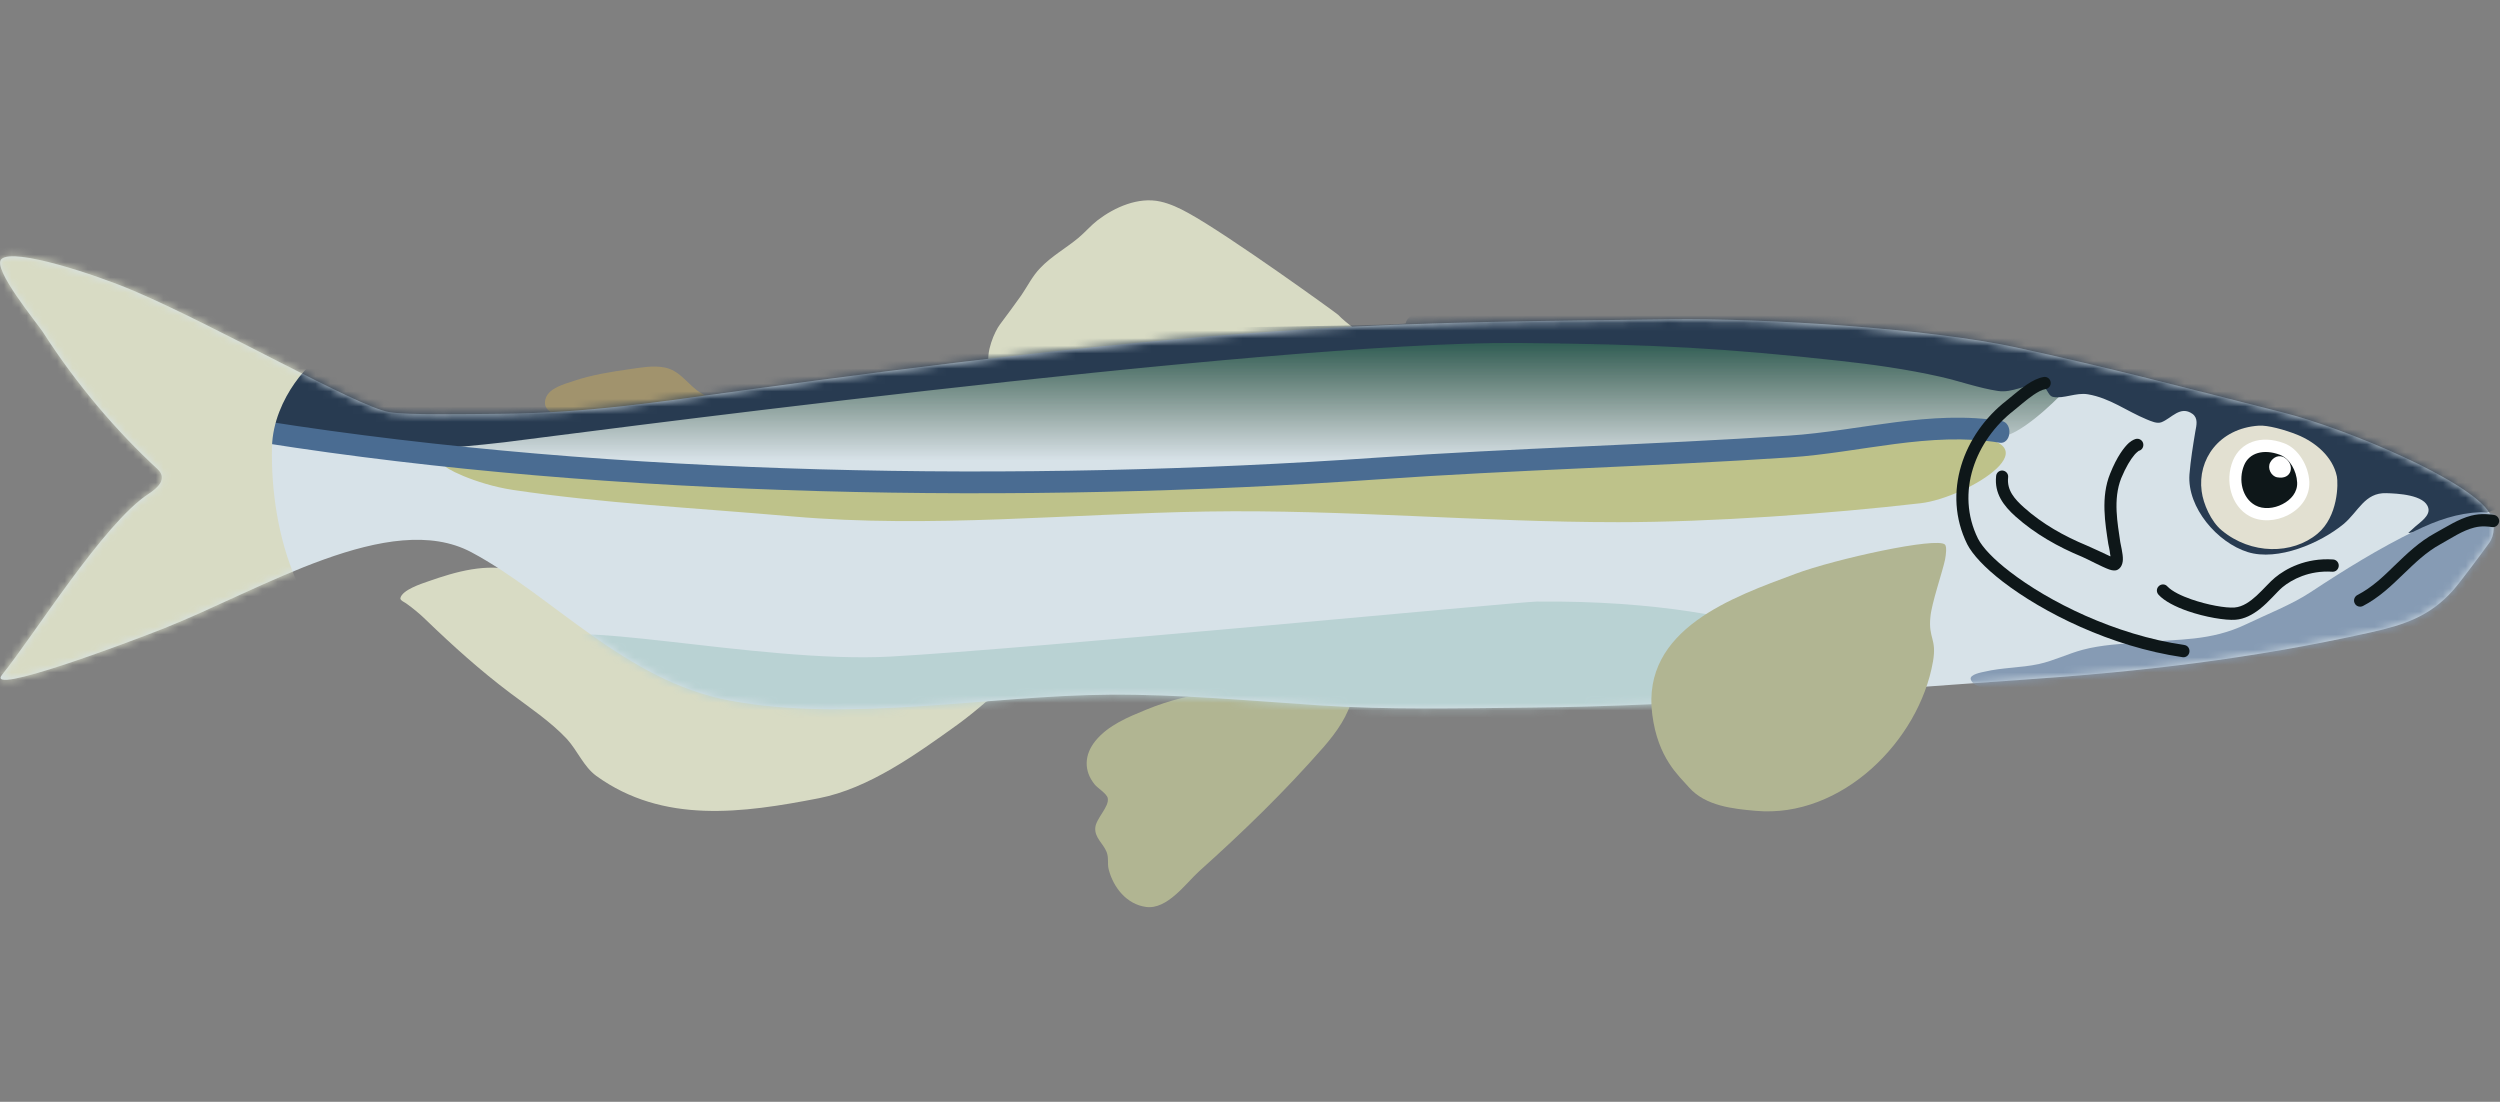 <svg width="329" height="145" viewBox="0 0 329 145" fill="none" xmlns="http://www.w3.org/2000/svg">
<rect x="0" y="0" width="329" height="145" fill="#808080" stroke="none"/>
<path fill-rule="evenodd" clip-rule="evenodd" d="M93.26 52.186C93.167 52.36 91.867 51.479 91.775 51.413C90.351 50.33 89.361 48.737 87.473 48.365C85.987 48.066 84.471 48.357 82.955 48.568C80.448 48.921 77.848 49.335 75.466 50.143C74.29 50.54 72.248 51.05 71.814 52.428C71.072 54.638 74.692 55.068 75.992 55.097C80.232 55.189 84.378 54.542 88.556 54.099C89.856 53.962 92.486 54.154 93.105 52.636" fill="#A1936D"/>
<path fill-rule="evenodd" clip-rule="evenodd" d="M179.879 44.518C179.972 44.57 177.032 42.443 176.104 41.432C175.949 41.258 161.652 30.918 156.36 28.023C155.215 27.391 154.008 26.813 152.708 26.525C149.83 25.881 146.705 27.253 144.445 28.983C143.548 29.678 142.805 30.561 141.939 31.287C140.299 32.657 138.38 33.705 136.894 35.273C135.873 36.323 135.223 37.657 134.419 38.841C133.49 40.156 132.531 41.441 131.572 42.727C130.922 43.593 129.653 46.386 130.179 48.17C130.891 50.443 155.772 46.747 162.673 45.95C168.398 45.285 174.154 45.086 179.879 44.518Z" fill="#D8DBC4"/>
<path fill-rule="evenodd" clip-rule="evenodd" d="M131.2 91.76C131.262 91.803 129.839 92.293 129.777 92.338C128.57 93.386 127.301 94.424 126.001 95.368C120.586 99.25 114.366 103.756 107.774 105.045C97.747 106.995 87.288 108.475 78.468 102.106C76.797 100.879 75.993 98.766 74.6 97.246C72.465 94.962 69.648 93.09 67.173 91.225C63.212 88.248 59.622 85.015 56.063 81.582C55.258 80.798 54.392 80.075 53.463 79.415C53.278 79.282 52.628 79 52.69 78.709C52.937 77.616 55.506 76.805 56.342 76.511C60.024 75.216 64.047 74.061 67.915 75.116C70.824 75.908 73.269 78.879 75.714 80.621C80.758 84.243 83.512 85.737 89.33 88.148C93.817 90.009 101.801 91.629 106.598 91.57C112.013 91.504 117.801 91.103 123.216 91.058C125.692 91.037 129.529 89.757 131.2 91.76Z" fill="#D8DBC4"/>
<path fill-rule="evenodd" clip-rule="evenodd" d="M178.548 89.415C178.703 89.53 178.084 91.419 178.053 91.583C177.434 94.188 175.918 96.308 174.216 98.283C169.017 104.213 163.663 109.407 157.814 114.647C156.02 116.286 153.606 119.73 150.821 119.354C148.283 119.013 146.519 116.815 145.9 114.402C145.714 113.64 145.932 112.842 145.622 112.106C145.189 111.011 144.044 110.25 144.136 108.946C144.229 107.694 146.024 106.155 145.777 105.027C145.653 104.444 144.446 103.709 144.075 103.254C142.589 101.436 142.682 99.315 144.167 97.489C145.838 95.433 148.5 94.349 150.883 93.375C156.979 90.867 163.107 90.556 169.605 90.052C172.391 89.834 175.361 88.786 178.177 89.207" fill="#B1B592"/>
<path fill-rule="evenodd" clip-rule="evenodd" d="M327.617 67.505C328.422 68.823 328.298 70.457 327.586 71.438C326.472 72.98 323.749 76.653 322.79 77.724C319.788 81.065 316.538 82.209 311.927 83.236C296.175 86.738 281.662 88.407 265.879 89.479C244.743 90.915 222.709 92.917 201.511 93.119C192.072 93.209 182.974 93.449 173.597 92.822C164.592 92.222 155.122 91.362 146.055 91.421C130.18 91.523 111.612 95.142 95.984 92.184C82.275 89.593 72.65 78.332 62.036 72.675C51.328 66.975 34.432 77.589 21.589 82.691C16.7 84.627 -2.023 91.645 0.267 88.8C4.383 83.738 13.636 68.849 19.516 65.016C20.785 64.194 22.084 62.998 20.723 61.729C15.431 56.853 10.046 50.573 5.683 43.758C5.002 42.67 -1.156 35.261 0.206 34.079C1.877 32.608 12.553 36.122 17.566 38.254C28.707 42.996 46.934 53.487 51.205 54.231C53.557 54.646 61.355 54.491 65.812 54.454C77.324 54.36 86.515 52.917 97.841 51.364C123.062 47.909 148.129 44.782 172.793 43.278C188.421 42.326 203.461 42.22 219.645 42.02C232.952 41.855 254.058 43.283 265.23 45.699C277.577 48.374 288.191 51.182 300.322 54.254C308.863 56.411 325.08 63.263 327.617 67.505Z" fill="#D7E2E8"/>
<mask id="mask0_983_68340" style="mask-type:luminance" maskUnits="userSpaceOnUse" x="0" y="33" width="329" height="61">
<path d="M327.617 67.505C328.422 68.823 328.298 70.457 327.586 71.438C326.472 72.98 323.749 76.653 322.79 77.724C319.788 81.065 316.538 82.209 311.927 83.236C296.175 86.738 281.662 88.407 265.879 89.479C244.743 90.915 222.709 92.917 201.511 93.119C192.072 93.209 182.974 93.449 173.597 92.822C164.592 92.222 155.122 91.362 146.055 91.421C130.18 91.523 111.612 95.142 95.984 92.184C82.275 89.593 72.65 78.332 62.036 72.675C51.328 66.975 34.432 77.589 21.589 82.691C16.7 84.627 -2.023 91.645 0.267 88.8C4.383 83.738 13.636 68.849 19.516 65.016C20.785 64.194 22.084 62.998 20.723 61.729C15.431 56.853 10.046 50.573 5.683 43.758C5.002 42.67 -1.156 35.261 0.206 34.079C1.877 32.608 12.553 36.122 17.566 38.254C28.707 42.996 46.934 53.487 51.205 54.231C53.557 54.646 61.355 54.491 65.812 54.454C77.324 54.36 86.515 52.917 97.841 51.364C123.062 47.909 148.129 44.782 172.793 43.278C188.421 42.326 203.461 42.22 219.645 42.02C232.952 41.855 254.058 43.283 265.23 45.699C277.577 48.374 288.191 51.182 300.322 54.254C308.863 56.411 325.08 63.263 327.617 67.505Z" fill="white"/>
</mask>
<g mask="url(#mask0_983_68340)">
<path fill-rule="evenodd" clip-rule="evenodd" d="M53.493 59.593C50.615 55.395 69.462 55.667 74.877 55.163C81.902 54.507 100.408 54.068 107.371 52.791C121.297 50.249 164.25 46.462 172.451 45.784C190.585 44.285 205.47 44.958 223.574 45.169C233.105 45.279 271.015 49.609 271.695 51.376C271.757 51.514 267.054 56.343 264.145 57.291C261.762 58.073 242.389 58.62 238.861 58.783C222.986 59.519 200.488 59.693 184.644 60.587C166.881 61.589 150.541 62.418 132.809 63.366C106.969 64.748 81.624 61.208 53.493 59.593Z" fill="url(#paint0_linear_983_68340)"/>
<path fill-rule="evenodd" clip-rule="evenodd" d="M330.031 66.835C329.536 66.272 326.38 68.012 325.761 68.051C323.781 68.175 322.512 68.422 320.717 69.318C319.943 69.713 317.777 70.059 316.941 70.145C316.911 70.147 317.096 69.974 317.87 69.279C318.458 68.758 319.819 67.872 319.572 66.891C319.17 65.069 315.363 64.942 314.032 64.9C311.185 64.81 310.381 67.322 308.4 68.978C305.337 71.486 299.766 73.883 295.805 72.654C291.813 71.411 287.821 66.816 288.131 62.438C288.285 60.548 288.595 58.655 288.904 56.792C289.059 55.966 289.306 55.043 288.533 54.468C286.923 53.32 285.779 55.052 284.448 55.566C283.86 55.795 283.086 55.427 282.529 55.202C279.837 54.097 277.701 52.39 274.761 51.889C273.214 51.627 271.605 52.498 270.213 52.24C269.377 52.087 269.532 50.797 268.356 50.691C266.468 50.521 264.89 51.743 262.94 51.452C260.372 51.065 257.865 50.141 255.296 49.569C250.933 48.586 246.446 47.956 241.989 47.47C227.383 45.87 218.13 45.295 199.81 45.137C166.759 44.853 69.835 57.806 66.369 58.203C51.701 59.884 45.914 59.37 37.404 57.791C23.663 55.254 21.838 49.099 32.669 47.745C67.391 43.395 184.894 43.211 184.986 42.542C185.11 41.808 186.101 41.261 186.689 40.943C188.514 39.911 190.65 39.404 192.692 39.011C201.357 37.343 210.517 37.705 219.275 37.389C248.365 36.344 277.423 38.448 305.058 48.13C312.949 50.898 322.357 50.953 328.453 57.282C330.279 59.185 335.88 64.044 331.672 66.207C331.146 66.474 330.588 66.686 330.031 66.835Z" fill="#283B51"/>
<path fill-rule="evenodd" clip-rule="evenodd" d="M329.907 68.005C330.216 67.618 326.657 67.389 326.503 67.395C323.377 67.52 320.654 68.485 317.869 69.841C313.134 72.13 308.461 75.035 304.067 77.934C301.653 79.538 298.249 80.876 295.618 82.14C290.945 84.39 286.675 84.102 281.661 84.528C279.155 84.741 276.524 84.86 274.08 85.51C272.13 86.032 270.273 86.961 268.292 87.392C265.94 87.897 263.496 87.84 261.175 88.392C260.834 88.469 259.164 88.746 259.349 89.399C259.721 90.607 262.32 90.837 263.218 90.906C267.395 91.227 290.914 88.556 300.136 87.572C305.645 86.985 313.814 85.312 318.889 82.83C322.417 81.099 332.506 72.884 329.907 68.005Z" fill="#869BB4"/>
<path fill-rule="evenodd" clip-rule="evenodd" d="M257.803 57.351C258.081 57.81 225.68 59.673 215.159 60.486C202.068 61.496 188.885 61.743 175.826 62.099C154.195 62.687 131.975 63.935 110.282 63.098C104.588 62.877 93.973 63.246 84.844 62.656C76.179 62.096 61.263 60.501 58.602 61.258C58.075 61.404 62.47 63.718 67.514 64.474C79.088 66.213 91.436 66.838 104.309 67.964C122.475 69.548 140.795 67.603 158.806 67.317C177.002 67.026 194.734 68.719 212.962 68.719C225.185 68.719 240.566 67.632 252.758 66.225C258.917 65.516 271.512 57.785 257.803 57.351Z" fill="#BEC28A"/>
<path fill-rule="evenodd" clip-rule="evenodd" d="M263.472 55.421C264.089 55.521 264.521 56.239 264.429 57.025C264.367 57.81 263.812 58.367 263.195 58.267C253.969 56.746 244.804 59.575 235.578 60.19C217.466 61.396 199.353 61.832 181.272 63.092C134.833 66.329 80.712 65.568 34.489 58.251C33.872 58.154 33.44 57.439 33.533 56.653C33.595 55.867 34.15 55.307 34.767 55.403C80.866 62.701 134.834 63.456 181.149 60.227C199.23 58.967 217.374 58.531 235.455 57.325C244.836 56.701 254.092 53.879 263.472 55.421Z" fill="#4A6C92"/>
<path fill-rule="evenodd" clip-rule="evenodd" d="M245.115 88.02C245.424 88.281 233.974 78.883 202.254 79.166C199.872 79.188 135.503 85.395 117.214 86.403C99.791 87.364 72.001 80.722 72.094 84.819C72.125 86.928 99.513 95.853 100.843 96.072C108.116 97.285 115.698 97.194 123.032 97.286C139.217 97.488 155.432 96.964 171.586 98.031C182.201 98.731 192.785 101.02 203.43 100.979C209.65 100.955 246.446 98.005 245.115 88.02Z" fill="#B9D2D3"/>
<path fill-rule="evenodd" clip-rule="evenodd" d="M42.229 47.225C41.456 46.849 35.948 52.26 35.793 58.834C35.669 64.441 36.567 70.895 39.042 76.492C39.816 78.21 33.441 81.031 31.46 81.911C28.459 83.257 -0.786 97.339 -5.583 92.719C-9.049 89.404 3.299 79.935 4.32 75.562C5.806 69.217 16.08 68.74 15.585 62.06C15.244 57.77 -5.273 42.472 -3.571 33.579C-2.209 26.422 2.68 31.353 9.581 31.081C19.917 30.675 23.074 34.771 31.584 40.487C34.71 42.584 39.197 45.384 42.229 47.225Z" fill="#D8DBC4"/>
</g>
<path fill-rule="evenodd" clip-rule="evenodd" d="M302.302 57.205C300.692 56.559 298.434 55.935 297.258 56.016C291.997 56.375 289.18 60.497 289.737 64.641C289.954 66.338 290.975 68.632 292.368 69.786C296.236 73.017 301.683 73.001 304.994 70.227C307.718 67.951 307.717 63.617 307.532 62.694C306.975 60.047 304.653 58.155 302.302 57.205Z" fill="#E2E0D1"/>
<path fill-rule="evenodd" clip-rule="evenodd" d="M300.317 59.092C297.665 58.096 295.432 58.932 294.594 60.909C293.617 63.218 294.35 66.084 296.409 67.205C298.956 68.607 303.249 66.666 303.109 63.443C303.005 61.615 301.888 59.676 300.317 59.092Z" fill="#0E1719"/>
<path fill-rule="evenodd" clip-rule="evenodd" d="M300.594 58.332C302.444 59.017 303.805 61.262 303.91 63.405C303.979 65.343 302.793 66.92 301.118 67.778C299.513 68.612 297.524 68.737 296.023 67.916C293.615 66.61 292.743 63.286 293.86 60.594C294.837 58.256 297.454 57.155 300.594 58.332ZM300.036 59.85C297.873 59.037 295.988 59.608 295.325 61.224C294.522 63.15 295.081 65.558 296.79 66.493C297.837 67.074 299.268 66.93 300.385 66.339C301.502 65.77 302.374 64.766 302.304 63.482C302.235 61.968 301.327 60.333 300.036 59.85Z" fill="white"/>
<path fill-rule="evenodd" clip-rule="evenodd" d="M300.722 60.28C299.945 59.736 299.126 60.172 298.758 60.857C298.349 61.615 298.88 62.658 299.658 62.812C301.623 63.189 302.032 61.197 300.722 60.28Z" fill="white"/>
<path fill-rule="evenodd" clip-rule="evenodd" d="M328.203 67.764C328.636 67.828 328.945 68.239 328.883 68.681C328.791 69.122 328.388 69.429 327.955 69.365C327.522 69.301 326.624 69.164 325.603 69.431C324.025 69.828 322.57 70.845 321.178 71.61C319.259 72.658 317.773 74.129 316.257 75.582C314.648 77.137 313.039 78.673 310.965 79.749C310.563 79.952 310.068 79.795 309.882 79.398C309.666 79.001 309.851 78.513 310.223 78.309C312.172 77.308 313.658 75.862 315.143 74.414C316.752 72.863 318.362 71.307 320.404 70.187C321.92 69.361 323.53 68.292 325.201 67.862C326.531 67.527 327.646 67.683 328.203 67.764Z" fill="#0E1719"/>
<path fill-rule="evenodd" clip-rule="evenodd" d="M307.036 73.625C307.47 73.653 307.81 74.038 307.779 74.484C307.748 74.929 307.376 75.267 306.943 75.239C303.849 75.037 301.59 76.281 300.383 77.268C299.64 77.891 298.619 79.181 297.381 80.156C296.421 80.904 295.37 81.469 294.194 81.559C292.894 81.662 290.201 81.22 287.88 80.41C286.271 79.847 284.817 79.097 284.074 78.274C283.764 77.948 283.765 77.436 284.105 77.13C284.415 76.824 284.941 76.84 285.219 77.165C285.869 77.844 287.076 78.416 288.406 78.88C290.511 79.609 292.894 80.039 294.07 79.947C295.153 79.863 296.112 79.164 296.948 78.408C297.907 77.524 298.742 76.535 299.392 76.013C300.785 74.858 303.416 73.389 307.036 73.625Z" fill="#0E1719"/>
<path fill-rule="evenodd" clip-rule="evenodd" d="M277.729 73.221C277.729 73.129 277.729 73.039 277.698 72.963C277.637 72.365 277.482 71.766 277.451 71.58C277.049 68.924 276.43 65.414 277.698 62.322C278.596 60.066 279.555 58.832 280.174 58.275C280.638 57.886 281.01 57.761 281.196 57.743C281.629 57.704 282.031 58.033 282.062 58.477C282.093 58.884 281.845 59.247 281.443 59.337C281.381 59.385 281.103 59.606 280.886 59.865C280.391 60.454 279.772 61.436 279.153 62.93C278.039 65.739 278.689 68.93 279.029 71.344C279.06 71.633 279.401 72.867 279.37 73.665C279.339 74.396 278.998 74.868 278.565 75.027C278.41 75.087 278.039 75.117 277.575 74.944C276.646 74.62 274.758 73.596 274.016 73.281C270.859 71.98 267.827 70.271 265.258 67.981C263.649 66.538 262.442 64.935 262.69 62.646C262.72 62.202 263.123 61.879 263.556 61.925C263.989 61.971 264.33 62.37 264.268 62.813C264.082 64.536 265.135 65.686 266.341 66.772C268.755 68.941 271.633 70.552 274.604 71.784C275.192 72.03 276.863 72.813 277.729 73.221Z" fill="#0E1719"/>
<path fill-rule="evenodd" clip-rule="evenodd" d="M268.972 49.61C269.405 49.545 269.808 49.851 269.87 50.292C269.932 50.734 269.622 51.145 269.188 51.21C268.693 51.284 268.167 51.595 267.61 51.965C266.651 52.621 265.691 53.487 265.042 54.003C259.966 57.943 257.305 64.824 260.307 70.894C260.926 72.09 262.381 73.61 264.485 75.227C269.591 79.165 278.287 83.546 287.478 84.887C287.911 84.951 288.19 85.361 288.128 85.802C288.066 86.244 287.664 86.551 287.23 86.487C277.761 85.104 268.787 80.577 263.526 76.513C261.174 74.701 259.565 72.958 258.884 71.617C255.542 64.837 258.388 57.122 264.052 52.721C264.732 52.189 265.723 51.298 266.713 50.621C267.486 50.102 268.26 49.713 268.972 49.61Z" fill="#0E1719"/>
<path fill-rule="evenodd" clip-rule="evenodd" d="M255.971 73.633C255.641 75.227 254.195 79.389 254.039 81.205C253.753 84.05 254.909 84.028 254.378 87.069C252.56 97.484 242.366 107.717 231.063 106.707C228.009 106.44 224.444 106.056 222.287 103.635C220.908 102.057 218.179 99.774 217.438 94.028C215.974 82.743 228.15 78.547 236.26 75.522C241.485 73.564 254.978 70.611 255.965 71.674C256.219 71.966 256.09 72.999 255.971 73.633Z" fill="#B1B592"/>
<defs>
<linearGradient id="paint0_linear_983_68340" x1="179.414" y1="45.135" x2="179.414" y2="60.587" gradientUnits="userSpaceOnUse">
<stop stop-color="#305D54"/>
<stop offset="1" stop-color="#3E523C" stop-opacity="0"/>
</linearGradient>
</defs>
</svg>
